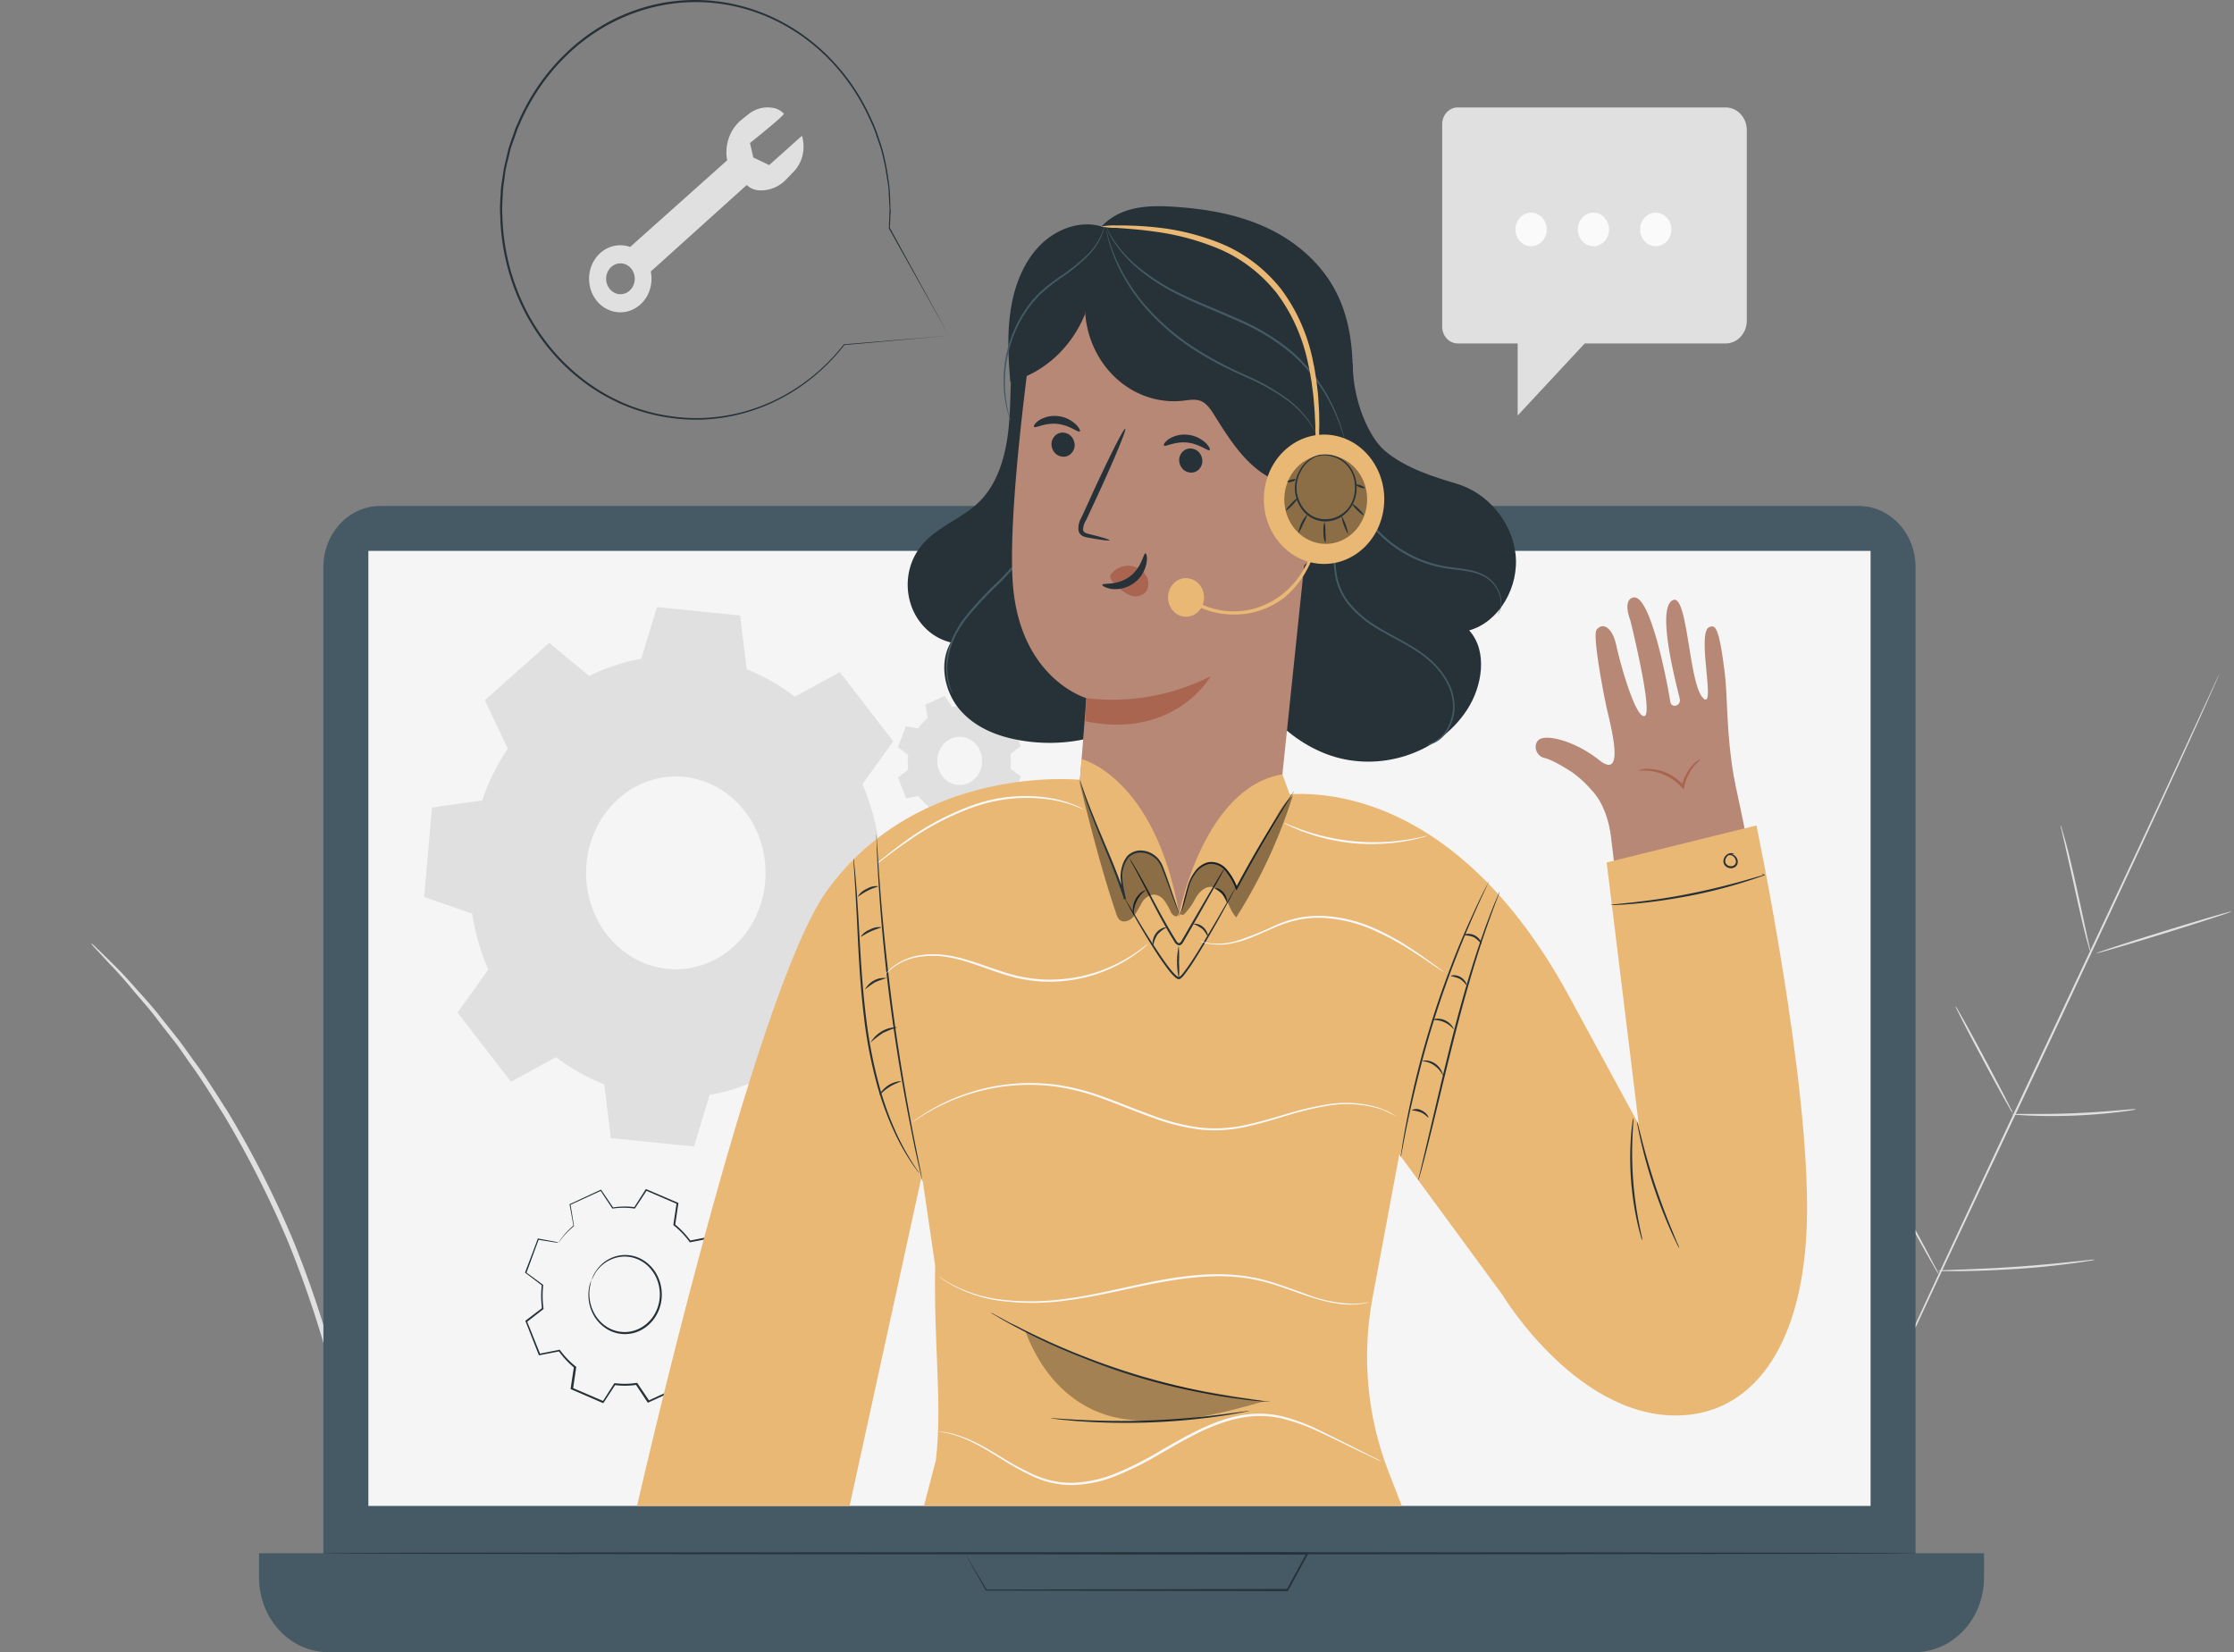 <svg xmlns="http://www.w3.org/2000/svg" width="388" height="287" fill="none"><rect width="100%" height="100%" fill="#808080" stroke="none"/><path fill="#E0E0E0" d="M15.762 163.796c.235.353.505.678.806.968l2.44 2.636a70.67 70.67 0 0 1 3.788 4.23c1.41 1.718 3.138 3.546 4.805 5.825a957.82 957.82 0 0 0 2.711 3.472c.949 1.209 1.81 2.549 2.765 3.888 1.952 2.658 3.788 5.694 5.781 8.839a179.516 179.516 0 0 1 11.026 21.697 183.845 183.845 0 0 1 7.78 23.298c.868 3.692 1.762 7.179 2.318 10.514.298 1.66.678 3.247.874 4.805.197 1.558.427 3.036.624 4.463.46 2.84.617 5.439.854 7.718.237 2.278.359 4.237.427 5.824.067 1.587.155 2.76.21 3.706.004.436.052.871.142 1.296.054-.429.07-.863.047-1.296 0-.954 0-2.184-.04-3.72-.04-1.537-.068-3.597-.271-5.883s-.298-4.9-.719-7.761a2414.49 2414.49 0 0 0-.576-4.5c-.203-1.558-.542-3.167-.827-4.834-.521-3.364-1.355-6.873-2.243-10.594a175.923 175.923 0 0 0-7.78-23.444 174.245 174.245 0 0 0-11.155-21.842c-2.033-3.145-3.89-6.181-5.882-8.832-.976-1.339-1.87-2.672-2.82-3.873l-2.751-3.451c-1.708-2.235-3.456-4.063-4.927-5.73a73.698 73.698 0 0 0-3.91-4.121l-2.562-2.505a6.873 6.873 0 0 0-.935-.793zm369.676-46.678s-.041.124-.142.357c-.102.233-.258.59-.448 1.041-.413.925-1.009 2.257-1.769 3.975a1583.134 1583.134 0 0 1-6.614 14.562c-5.632 12.29-13.554 29.196-22.317 47.834-8.763 18.639-16.732 35.53-22.412 47.791l-6.716 14.518c-.793 1.704-1.402 3.036-1.829 3.953-.21.437-.366.772-.482 1.02l-.176.342s.041-.124.143-.357l.447-1.041c.413-.925 1.01-2.264 1.769-3.983 1.538-3.451 3.802-8.431 6.614-14.561 5.632-12.29 13.554-29.196 22.324-47.842 8.769-18.646 16.719-35.523 22.405-47.776l6.716-14.525 1.83-3.946c.21-.437.365-.779.481-1.02.115-.24.176-.342.176-.342z"/><path fill="#E0E0E0" d="M357.869 143.314c.126.269.224.553.292.845.169.546.386 1.347.677 2.337.522 1.98 1.179 4.733 1.85 7.791.671 3.057 1.247 5.737 1.695 7.826l.528 2.367c.088.285.143.581.163.881a4.22 4.22 0 0 1-.291-.845 56.36 56.36 0 0 1-.644-2.337c-.502-1.988-1.125-4.754-1.796-7.805s-1.288-5.73-1.749-7.812c-.217-.94-.4-1.726-.542-2.367a4.094 4.094 0 0 1-.183-.881zm6.239 22.266c0-.102 5.198-1.805 11.677-3.808 6.479-2.002 11.745-3.538 11.772-3.436.027.102-5.198 1.805-11.677 3.808-6.479 2.002-11.744 3.538-11.772 3.436zm-14.699 27.971a4.44 4.44 0 0 1 .854-.044h2.311c1.959 0 4.656 0 7.631-.131 2.975-.131 5.666-.32 7.617-.488l2.305-.196c.284-.031.57-.031.854 0a3.8 3.8 0 0 1-.834.182c-.542.087-1.355.196-2.304.313-1.945.24-4.636.488-7.624.604a94.09 94.09 0 0 1-7.645 0 71.94 71.94 0 0 1-2.318-.131 3.47 3.47 0 0 1-.847-.109zm-9.792-18.798c.176.209.326.442.447.692l1.119 1.965c.928 1.66 2.189 3.976 3.564 6.553a536.874 536.874 0 0 1 3.477 6.604l1.017 2.024c.138.239.247.496.325.764a3.698 3.698 0 0 1-.447-.691L348 190.705a473.684 473.684 0 0 1-3.564-6.553c-1.376-2.57-2.603-4.9-3.47-6.603-.4-.794-.746-1.456-1.017-2.024a3.598 3.598 0 0 1-.332-.772zm-15.866 22.927c.215.278.406.578.569.895l1.437 2.505c1.2 2.126 2.84 5.096 4.629 8.351 1.789 3.254 3.388 6.247 4.54 8.402.543 1.041.99 1.907 1.356 2.57.179.308.329.635.447.976a6.403 6.403 0 0 1-.569-.896l-1.437-2.512c-1.199-2.126-2.84-5.096-4.629-8.344a661.985 661.985 0 0 1-4.54-8.409l-1.356-2.57a5.706 5.706 0 0 1-.447-.968zm12.803 23.038a5.125 5.125 0 0 1 1.077-.081l2.935-.109c2.48-.087 5.903-.225 9.671-.488 3.768-.262 7.183-.597 9.65-.859l2.928-.305a5.715 5.715 0 0 1 1.077-.066 5.791 5.791 0 0 1-1.064.218 90.97 90.97 0 0 1-2.907.43c-2.467.328-5.876.728-9.657.961-3.782.233-7.211.364-9.691.386h-2.942a5.406 5.406 0 0 1-1.077-.087zM253.19 18.661h46.524c.973 0 1.905.415 2.593 1.154a4.095 4.095 0 0 1 1.074 2.785v33.12a4.095 4.095 0 0 1-1.074 2.785c-.688.739-1.62 1.154-2.593 1.154h-24.478l-11.65 12.516V59.659H253.19a2.619 2.619 0 0 1-1.917-.853 3.027 3.027 0 0 1-.794-2.06V21.582a3.117 3.117 0 0 1 .204-1.117c.136-.354.336-.676.588-.947.251-.271.551-.487.88-.633a2.547 2.547 0 0 1 1.039-.223z"/><path fill="#FAFAFA" d="M268.627 39.857c0 .576-.159 1.139-.457 1.618a2.764 2.764 0 0 1-1.216 1.072 2.537 2.537 0 0 1-1.566.166 2.658 2.658 0 0 1-1.388-.797 2.973 2.973 0 0 1-.742-1.491 3.112 3.112 0 0 1 .154-1.683c.205-.532.553-.987.998-1.307.446-.32.97-.49 1.506-.49a2.62 2.62 0 0 1 1.917.852c.509.547.794 1.287.794 2.06zm10.83 0c0 .576-.159 1.139-.457 1.618a2.76 2.76 0 0 1-1.217 1.072c-.495.22-1.04.278-1.566.166a2.658 2.658 0 0 1-1.388-.797 2.99 2.99 0 0 1-.742-1.491 3.112 3.112 0 0 1 .155-1.683c.205-.532.552-.987.998-1.307.446-.32.97-.49 1.506-.49a2.62 2.62 0 0 1 1.917.852 3.03 3.03 0 0 1 .794 2.06zm10.823 0c0 .576-.159 1.139-.457 1.618a2.764 2.764 0 0 1-1.216 1.072 2.54 2.54 0 0 1-1.567.166 2.665 2.665 0 0 1-1.388-.797 2.99 2.99 0 0 1-.742-1.491 3.122 3.122 0 0 1 .155-1.683c.205-.532.552-.987.998-1.307.446-.32.97-.49 1.506-.49a2.62 2.62 0 0 1 1.917.852 3.03 3.03 0 0 1 .794 2.06z"/><path fill="#E0E0E0" d="m139.28 23.582-5.686 5.097-2.765-1.325-.569-2.52s6.099-4.841 5.875-5.096a3.405 3.405 0 0 0-2.094-1.034c-1.465-.203-2.946.223-4.12 1.187l-1.071.866a7.016 7.016 0 0 0-2.202 3.038 7.562 7.562 0 0 0-.353 4.054l-16.854 15.049a5.07 5.07 0 0 0-3.496.029c-1.13.424-2.097 1.238-2.752 2.314a6.166 6.166 0 0 0-.866 3.638 6.054 6.054 0 0 0 1.381 3.45 5.335 5.335 0 0 0 3.054 1.827 5.093 5.093 0 0 0 3.457-.554 5.659 5.659 0 0 0 2.423-2.705 6.221 6.221 0 0 0 .384-3.733l16.664-15.027c.662.62 1.515.952 2.393.932a5.83 5.83 0 0 0 2.447-.486 6.196 6.196 0 0 0 2.073-1.48l1.41-1.456a6.24 6.24 0 0 0 1.409-2.845 6.516 6.516 0 0 0-.142-3.22zm-32.53 27.281a2.55 2.55 0 0 1-1.093-1.016 2.83 2.83 0 0 1-.382-1.497 2.809 2.809 0 0 1 .456-1.473 2.523 2.523 0 0 1 1.142-.951c.46-.189.962-.227 1.442-.11.479.118.916.386 1.254.77.338.385.562.869.645 1.39a2.85 2.85 0 0 1-.184 1.54 2.672 2.672 0 0 1-.564.857c-.239.243-.52.433-.828.558a2.331 2.331 0 0 1-1.915-.068h.027z"/><path fill="#263238" d="m164.77 58.312-18.149 1.631.061-.036c-3.096 3.98-6.951 7.2-11.305 9.443a31.835 31.835 0 0 1-13.933 3.553c-4 .06-7.979-.618-11.765-2.002-4.095-1.507-7.879-3.854-11.142-6.91-3.57-3.33-6.452-7.425-8.46-12.023a38.65 38.65 0 0 1-3.203-14.675 14.01 14.01 0 0 1 0-1.995c0-.663.068-1.333.095-2.002.038-.67.118-1.337.237-1.995l.305-2.017c.129-.663.305-1.318.454-1.973.15-.655.291-1.332.502-1.973.21-.64.433-1.282.677-1.922l.326-.969c.108-.32.27-.626.4-.939 2.023-4.773 4.968-9.03 8.64-12.486 3.438-3.262 7.463-5.732 11.825-7.256A31.34 31.34 0 0 1 123.87.16c5.853.584 11.465 2.792 16.286 6.406 4.821 3.615 8.685 8.512 11.215 14.213.39.798.726 1.625 1.003 2.476.278.837.57 1.652.827 2.475.438 1.606.78 3.24 1.023 4.893.102.8.244 1.58.305 2.359.061.779.068 1.55.102 2.3 0 .379 0 .728.054 1.121.054.394-.034.729-.047 1.1 0 .728-.061 1.456-.095 2.126v-.066c6.431 11.737 9.894 18.05 10.267 18.741L154.373 39.68c.028-.69.055-1.396.082-2.119 0-.364.034-.728.04-1.092.007-.364-.033-.728-.054-1.114-.034-.728-.074-1.507-.108-2.286-.034-.78-.217-1.544-.319-2.345a40.849 40.849 0 0 0-1.023-4.848c-.258-.816-.549-1.624-.834-2.454a19.84 19.84 0 0 0-.996-2.454c-2.221-5.038-5.5-9.454-9.58-12.9-4.079-3.444-8.847-5.825-13.929-6.955a31.274 31.274 0 0 0-15.354.448c-5.017 1.424-9.658 4.08-13.557 7.758-3.63 3.43-6.54 7.65-8.54 12.377-.135.314-.29.605-.4.925l-.325.961-.677 1.9c-.21.641-.326 1.304-.495 1.952-.17.648-.325 1.296-.454 1.95-.129.656-.183 1.326-.278 1.981a17.69 17.69 0 0 0-.23 1.98c-.034.663-.068 1.318-.095 1.981a14.763 14.763 0 0 0 0 1.973c.154 7.365 2.399 14.504 6.435 20.46 4.036 5.955 9.669 10.444 16.146 12.864a32.695 32.695 0 0 0 11.656 2.002 31.663 31.663 0 0 0 13.829-3.49c4.325-2.21 8.16-5.39 11.247-9.324h.04l18.17-1.5z"/><path fill="#455A64" d="M322.817 87.887H66.041c-5.453 0-9.874 4.75-9.874 10.608v175.24c0 5.859 4.42 10.608 9.874 10.608h256.776c5.454 0 9.875-4.749 9.875-10.608V98.495c0-5.859-4.421-10.608-9.875-10.608z"/><path fill="#455A64" d="M44.991 269.811h299.594v4.23c0 3.437-1.271 6.733-3.533 9.164-2.263 2.43-5.331 3.795-8.53 3.795H57.054c-1.584 0-3.152-.335-4.616-.986a12.046 12.046 0 0 1-3.914-2.809A13.076 13.076 0 0 1 45.91 279a13.794 13.794 0 0 1-.919-4.959v-4.23z"/><path fill="#F5F5F5" d="M324.883 95.692H63.979v165.899h260.904V95.692z"/><path fill="#263238" d="M167.556 269.811h4.554l12.639-.058 42.269-.095h.311l-.156.291c-.528.976-1.104 2.024-1.673 3.087-.57 1.063-1.207 2.185-1.776 3.262l-.054.095h-.102l-52.312-.102h-.047v-.044l-2.711-4.783-.678-1.216-.224-.4.265.422c.169.291.413.691.732 1.216.637 1.07 1.579 2.635 2.792 4.674l-.068-.044 52.312-.102-.156.095 1.776-3.269c.576-1.056 1.145-2.112 1.681-3.087l.149.291-42.093-.102-12.761-.087h-4.364l-.305-.044z"/><path fill="#E0E0E0" fill-rule="evenodd" d="M159.451 126.556a9.28 9.28 0 0 1 1.66-1.813l-.393-2.323 3.341-1.536 1.288 1.915a8.292 8.292 0 0 1 2.365 0l1.247-1.937 3.388 1.456-.345 2.33a9.466 9.466 0 0 1 1.687 1.784l2.162-.422 1.43 3.589-1.782 1.384c.105.843.105 1.697 0 2.541l1.802 1.346-1.355 3.641-2.162-.371a9.563 9.563 0 0 1-1.66 1.82l.393 2.315-3.341 1.536-1.288-1.915a8.34 8.34 0 0 1-2.372 0l-1.247 1.944-3.388-1.456.345-2.33a9.282 9.282 0 0 1-1.694-1.783l-2.155.422-1.417-3.619 1.783-1.383a9.913 9.913 0 0 1 0-2.541l-1.783-1.347 1.356-3.64 2.169.371-.034.022zm3.619 4.033a4.479 4.479 0 0 0-.213 2.419 4.292 4.292 0 0 0 1.074 2.138 3.826 3.826 0 0 0 1.999 1.138 3.65 3.65 0 0 0 2.249-.247 3.975 3.975 0 0 0 1.744-1.547c.426-.69.652-1.499.65-2.327a4.413 4.413 0 0 0-.662-2.323 3.97 3.97 0 0 0-1.752-1.537 3.68 3.68 0 0 0-1.494-.315 3.68 3.68 0 0 0-1.492.324 3.9 3.9 0 0 0-1.263.914 4.225 4.225 0 0 0-.84 1.363z" clip-rule="evenodd"/><path fill="#F5F5F5" fill-rule="evenodd" d="M145.903 201.837a27.305 27.305 0 0 1 4.805-5.271l-1.145-6.727 9.684-4.434 3.734 5.54a24.073 24.073 0 0 1 6.865-.087l3.613-5.621 9.772 4.223-1.01 6.742a26.994 26.994 0 0 1 4.907 5.162l6.262-1.223 4.127 10.433-5.157 4.005a29.5 29.5 0 0 1 .074 7.375l5.239 3.888-3.931 10.492-6.275-1.085a27.093 27.093 0 0 1-4.805 5.271l1.138 6.727-9.684 4.442-3.727-5.541a24.08 24.08 0 0 1-6.866.08l-3.612 5.621-9.772-4.216 1.009-6.749a26.781 26.781 0 0 1-4.906-5.162l-6.262 1.23-4.134-10.404 5.157-4.011a29.74 29.74 0 0 1-.074-7.369l-5.232-3.866 3.924-10.498 6.282 1.084v-.051zm10.477 11.693a12.988 12.988 0 0 0-.574 7.02c.458 2.35 1.555 4.5 3.152 6.18 1.597 1.679 3.621 2.813 5.817 3.256 2.196.444 4.465.177 6.521-.765 2.055-.942 3.804-2.517 5.026-4.528a12.805 12.805 0 0 0 1.837-6.764 12.779 12.779 0 0 0-1.971-6.722c-1.261-1.981-3.041-3.517-5.115-4.411a10.606 10.606 0 0 0-4.334-.872 10.65 10.65 0 0 0-4.314.976 11.298 11.298 0 0 0-3.637 2.677 12.243 12.243 0 0 0-2.408 3.968v-.015z" clip-rule="evenodd"/><path fill="#263238" d="M102.76 222.333c.15-.522.379-1.013.678-1.456.814-1.264 2.012-2.185 3.388-2.606a5.88 5.88 0 0 1 3.157-.1 6.166 6.166 0 0 1 2.807 1.556c.468.436.87.946 1.193 1.514.342.587.596 1.229.752 1.9a7.328 7.328 0 0 1-.251 4.29c-.51 1.363-1.416 2.514-2.582 3.282a6.001 6.001 0 0 1-6.824-.065 6.671 6.671 0 0 1-2.324-2.909 7.247 7.247 0 0 1-.489-3.797c.07-.552.224-1.088.454-1.587a16.82 16.82 0 0 0-.318 1.609 7.138 7.138 0 0 0 .867 4.259 6.34 6.34 0 0 0 2.146 2.27 5.792 5.792 0 0 0 2.896.89 5.738 5.738 0 0 0 3.389-.99c1.105-.724 1.966-1.81 2.454-3.098a6.95 6.95 0 0 0 .257-4.059 6.667 6.667 0 0 0-1.823-3.269 6.06 6.06 0 0 0-2.867-1.558 5.692 5.692 0 0 0-2.813.095c-1.351.38-2.544 1.236-3.388 2.431-.536.852-.719 1.42-.759 1.398z"/><path fill="#263238" d="M96.999 215.868h-.217l-.678-.095-2.602-.415.06-.044-2.14 5.825-.034-.117 2.907 2.134.047.043v.066a16.605 16.605 0 0 0 .055 4.048v.073l-.062.051-2.846 2.22.04-.16 2.305 5.745-.156-.088 3.463-.684h.088l.055.08a14.649 14.649 0 0 0 2.71 2.818l.082.058v.102c-.17 1.158-.36 2.432-.55 3.735l-.1-.189 5.421 2.329-.197.066 1.999-3.116.055-.088h.101a13.27 13.27 0 0 0 3.755-.051h.101l.061.088 2.067 3.065-.21-.058 5.361-2.461-.108.211c-.204-1.179-.414-2.446-.631-3.72v-.117l.082-.073a14.58 14.58 0 0 0 2.622-2.876l.068-.094h.109l3.476.604-.196.117c.732-1.942 1.457-3.884 2.175-5.825l.061.226-2.894-2.185-.088-.065v-.109a16.401 16.401 0 0 0-.04-4.034v-.109l.088-.066 2.853-2.184-.061.219-2.277-5.759.183.109-3.47.67h-.095l-.061-.088a14.742 14.742 0 0 0-2.711-2.825l-.074-.058v-.102c.196-1.281.379-2.519.562-3.735l.095.175-5.422-2.345.163-.051-2.033 3.102-.048.073h-.074a13.214 13.214 0 0 0-3.768 0h-.068l-.041-.058c-.745-1.114-1.423-2.119-2.033-3.073l.122.037-5.374 2.468.047-.095c.245 1.456.448 2.708.61 3.728v.036a16.013 16.013 0 0 0-2.08 2.097l-.454.583-.156.189c.037-.074.08-.145.129-.211.095-.139.237-.343.433-.605a14.502 14.502 0 0 1 2.033-2.147v.058c-.182-1.012-.392-2.235-.677-3.721v-.065h.06l5.348-2.483h.081l.048.073 2.073 3.058-.115-.051a13.387 13.387 0 0 1 3.829-.058l-.115.058c.63-.99 1.288-2.024 1.993-3.116l.061-.095.101.044 5.422 2.322.115.044v.124c-.183 1.216-.366 2.453-.556 3.735l-.061-.16a15.226 15.226 0 0 1 2.752 2.912l-.156-.058 3.463-.685h.129l.054.131c.736 1.874 1.5 3.791 2.291 5.752l.054.138-.115.088-2.847 2.184.068-.175c.187 1.368.2 2.757.041 4.128l-.075-.174 2.901 2.148.115.087-.054.138-2.169 5.825-.054.138h-.142l-3.477-.597.176-.08a15.409 15.409 0 0 1-2.711 2.949l.061-.19c.217 1.282.434 2.549.637 3.721v.153l-.135-.029-5.361 2.453-.129.059-.081-.117-2.033-3.072.163.08a13.63 13.63 0 0 1-3.843.036l.163-.073-2.033 3.109-.075.117-.122-.051-5.422-2.345-.122-.051v-.138c.197-1.296.393-2.57.563-3.728l.06.16a15.135 15.135 0 0 1-2.71-2.912l.142.058-3.463.67h-.108l-.048-.109c-.8-2.024-1.556-3.946-2.27-5.766l-.04-.095.08-.066 2.86-2.184-.047.124a16.77 16.77 0 0 1-.034-4.114l.048.11-2.887-2.185-.061-.043v-.073c.901-2.359 1.64-4.31 2.202-5.825v-.043h.041l2.575.473.678.131.305.124z"/><path fill="#E0E0E0" fill-rule="evenodd" d="M83.73 139.035a38.922 38.922 0 0 1 4.459-8.992l-3.978-8.409 11.175-9.96 6.96 5.752a33.616 33.616 0 0 1 9.041-3.007l2.71-8.963 14.456 1.456 1.138 9.349a34.9 34.9 0 0 1 8.35 4.761l7.827-4.266 9.265 12.006-5.347 7.47a40.596 40.596 0 0 1 2.785 9.698l8.336 2.912-1.356 15.53-8.702 1.216a39.088 39.088 0 0 1-4.377 9.006l3.971 8.409-11.176 9.96-6.96-5.744a33.604 33.604 0 0 1-9.054 2.97l-2.711 8.963-14.455-1.456-1.139-9.341a34.916 34.916 0 0 1-8.383-4.718l-7.82 4.266-9.272-12.006 5.327-7.47a40.614 40.614 0 0 1-2.799-9.712l-8.336-2.913 1.356-15.529 8.695-1.224.014-.014zm18.128 11.023a17.795 17.795 0 0 0 1.807 9.531c1.466 2.915 3.705 5.297 6.432 6.844 2.728 1.548 5.821 2.191 8.889 1.849 3.068-.342 5.973-1.654 8.346-3.77 2.373-2.117 4.109-4.942 4.987-8.118a17.945 17.945 0 0 0-.054-9.727c-.913-3.165-2.68-5.968-5.077-8.053-2.397-2.086-5.316-3.361-8.387-3.664-4.111-.405-8.203.958-11.379 3.791-3.176 2.832-5.177 6.902-5.564 11.317z" clip-rule="evenodd"/><path fill="#263238" d="M332.692 269.81c0 .102-61.909.182-138.252.182-76.344 0-138.252-.08-138.252-.182 0-.101 61.894-.174 138.252-.174 76.357 0 138.252.08 138.252.174zM183.963 46.603c-4.263 2.01-6.743 6.954-7.672 11.854-.928 4.9-.63 9.967-1.03 14.954s-1.674 10.193-5.062 13.623c-3.158 3.203-7.801 4.506-10.491 8.168a10.651 10.651 0 0 0-1.933 4.694 10.998 10.998 0 0 0 .424 5.112 10.34 10.34 0 0 0 2.674 4.253 9.34 9.34 0 0 0 4.257 2.33c-2.128 3.641-1.064 8.672 1.66 11.795 2.724 3.124 6.716 4.616 10.653 5.257 6.927 1.136 14.314-.117 20.162-4.259 5.849-4.143 9.942-11.336 9.929-18.857"/><path fill="#455A64" d="M165.495 120.561a5.989 5.989 0 0 1-.752-1.623 10.464 10.464 0 0 1-.271-4.908c.197-1.129.525-2.227.976-3.269a18.98 18.98 0 0 1 1.958-3.32 59.782 59.782 0 0 1 5.862-6.37 63.894 63.894 0 0 0 5.7-6.48 30.7 30.7 0 0 0 3.653-6.109 22.474 22.474 0 0 0 1.477-4.623c.129-.56.163-1.012.224-1.31.014-.157.046-.31.095-.46.015.156.015.312 0 .467-.041.306-.055.764-.163 1.332a20.661 20.661 0 0 1-1.396 4.704 29.703 29.703 0 0 1-3.619 6.203 61.466 61.466 0 0 1-5.706 6.552 60.846 60.846 0 0 0-5.856 6.32 17.945 17.945 0 0 0-1.945 3.24 13.943 13.943 0 0 0-.996 3.182 10.597 10.597 0 0 0 .163 4.827c.168.56.367 1.11.596 1.645z"/><path fill="#263238" d="M234.939 63.05c0 6.728 2.887 12.895 5.483 15.167 3.68 3.203 9.074 4.754 12.625 5.824 5.178 1.551 9.488 6.422 10.166 12.159.678 5.737-2.846 11.86-8.051 13.302 3.273 3.589 2.297 9.763-.393 13.833-5.103 7.783-15.289 10.776-23.72 7.893-8.431-2.884-14.909-10.921-17.444-20.044"/><path fill="#455A64" d="M247.816 129.32a5.274 5.274 0 0 0 1.992-.939 6.081 6.081 0 0 0 1.668-2.053 8.01 8.01 0 0 0 .894-3.466 9.02 9.02 0 0 0-1.05-4.194 13.45 13.45 0 0 0-3.043-3.837c-2.569-2.322-6.059-3.771-9.434-5.824a18.821 18.821 0 0 1-4.473-3.779 11.21 11.21 0 0 1-1.565-2.403c-.4-.835-.696-1.724-.881-2.642a19.357 19.357 0 0 1-.217-5.155c.115-1.61.305-3.087.434-4.449.292-2.127.26-4.29-.095-6.407-.088-.364-.17-.684-.244-.975-.075-.292-.183-.503-.244-.692a5.483 5.483 0 0 1-.197-.575c.103.172.189.355.258.546.074.189.19.407.278.684l.278.983c.411 2.127.48 4.314.203 6.465-.115 1.362-.292 2.847-.393 4.442a19.212 19.212 0 0 0 .244 5.096 10.67 10.67 0 0 0 2.385 4.878 18.567 18.567 0 0 0 4.399 3.706c3.341 2.061 6.851 3.531 9.488 5.912a13.62 13.62 0 0 1 3.09 3.946 9.199 9.199 0 0 1 1.044 4.369 8.058 8.058 0 0 1-.97 3.56 6.205 6.205 0 0 1-1.755 2.068 4.82 4.82 0 0 1-1.498.728 2.761 2.761 0 0 1-.596.007zm12.2-22.447a3.72 3.72 0 0 0 .637-1.871 4.873 4.873 0 0 0-.488-2.272 5.6 5.6 0 0 0-1.918-2.278 8.95 8.95 0 0 0-3.341-1.202c-1.261-.24-2.637-.327-4.067-.568a20.946 20.946 0 0 1-8.762-3.72c-2.64-1.909-4.853-4.423-6.479-7.361a24.516 24.516 0 0 1-2.657-7.776 23.516 23.516 0 0 1-.278-5.584c.031-.505.085-1.008.163-1.507.012-.176.044-.35.095-.517.034 0-.081.728-.129 2.038-.182 4.62.884 9.196 3.07 13.178 1.618 2.881 3.801 5.349 6.398 7.23a21.08 21.08 0 0 0 8.627 3.692c1.423.247 2.806.35 4.066.597a8.973 8.973 0 0 1 3.389 1.288 5.685 5.685 0 0 1 1.965 2.403c.342.732.496 1.549.447 2.366a3.446 3.446 0 0 1-.447 1.456c-.088.139-.176.241-.23.313l-.061.095z"/><path fill="#B78876" d="M187.004 141.923a1438.595 1438.595 0 0 0 1.661-20.655s-11.853-3.422-12.802-20.583c-.908-16.36 4.968-53.302 4.968-53.302 18.047-5.767 38.134 1.456 49.133 17.685l-8.498 81.544c-.983 9.465-9.346 16.091-18.773 14.875-9.515-1.231-16.536-9.982-15.689-19.564z"/><path fill="#263238" d="M182.635 76.912a2.302 2.302 0 0 0 .422 1.573c.325.445.798.738 1.32.816a1.8 1.8 0 0 0 .768-.016c.253-.061.491-.176.702-.337.211-.162.389-.367.524-.604s.225-.501.263-.776a2.302 2.302 0 0 0-.422-1.572 2.008 2.008 0 0 0-1.32-.817 1.8 1.8 0 0 0-.768.016 1.879 1.879 0 0 0-.702.337 2.016 2.016 0 0 0-.524.605 2.17 2.17 0 0 0-.263.775zm-3.05-2.772c.224.313 1.864-.729 4.032-.51 2.169.218 3.653 1.572 3.918 1.31.128-.116-.082-.648-.726-1.266a5.367 5.367 0 0 0-3.103-1.398 5.113 5.113 0 0 0-3.24.728c-.718.51-.989.997-.881 1.135zm25.223 5.533a2.298 2.298 0 0 0 .425 1.575 2.01 2.01 0 0 0 1.324.814 1.8 1.8 0 0 0 .768-.016c.253-.061.492-.176.702-.337.211-.162.389-.368.524-.605s.225-.5.263-.775a2.302 2.302 0 0 0-.422-1.573 2.008 2.008 0 0 0-1.32-.816 1.81 1.81 0 0 0-.77.016 1.86 1.86 0 0 0-.703.337c-.211.161-.39.367-.525.604a2.175 2.175 0 0 0-.266.776z"/><path fill="#263238" d="M202.151 77.38c.224.313 1.864-.728 4.032-.503 2.169.226 3.653 1.566 3.917 1.304.122-.11-.081-.648-.725-1.267a5.39 5.39 0 0 0-3.104-1.398 5.111 5.111 0 0 0-3.239.728c-.718.51-.989.997-.881 1.136zm-9.46 16.461c0-.13-1.301-.524-3.463-1.055-.549-.124-1.057-.299-1.118-.728.013-.62.199-1.222.535-1.726l2.034-4.368c2.866-6.21 5.001-11.344 4.743-11.468-.257-.123-2.744 4.82-5.611 11.03-.678 1.537-1.355 2.993-1.992 4.37a3.69 3.69 0 0 0-.502 2.3c.058.22.164.423.309.591.145.168.325.298.525.377.298.123.61.204.928.24 2.23.416 3.592.568 3.612.437z"/><path fill="#AA6550" d="M188.665 121.268c7.394.907 14.876-.411 21.613-3.808 0 0-6.201 11.067-21.789 7.819l.176-4.011zm4.433-21.711a3.9 3.9 0 0 1 1.68-1.104 3.666 3.666 0 0 1 1.966-.09c.475.099.926.299 1.327.587.402.29.745.661 1.011 1.094.255.421.383.915.367 1.417a2.558 2.558 0 0 1-.455 1.387c-.386.382-.87.631-1.39.714a2.463 2.463 0 0 1-1.524-.249 8.253 8.253 0 0 1-2.609-2.067 2.575 2.575 0 0 1-.556-.728.829.829 0 0 1 .082-.867"/><path fill="#263238" d="M198.934 96.127c-.353-.058-.59 2.468-2.772 4.055-2.182 1.588-4.663 1.041-4.71 1.391-.047.153.515.553 1.572.728a5.551 5.551 0 0 0 3.917-1.019c1.111-.79 1.889-2.016 2.169-3.415.224-1.085-.013-1.74-.176-1.74z"/><path fill="#B78876" d="M222.484 83.094a8.833 8.833 0 0 1 5.029.881 6.624 6.624 0 0 1 2.066 1.64 7.17 7.17 0 0 1 1.322 2.365 7.865 7.865 0 0 1-.447 5.402 12.389 12.389 0 0 1-3.28 4.245 7.711 7.711 0 0 1-3.253 1.85 3.49 3.49 0 0 1-1.837-.008 3.672 3.672 0 0 1-1.613-.947"/><path fill="#AA6550" d="M222.408 94.147c-.196.044.434 1.216 2.033.932.844-.221 1.574-.788 2.034-1.58a8.46 8.46 0 0 0 1.118-2.912 5.143 5.143 0 0 0-.42-3.254 3.155 3.155 0 0 0-.867-1.074 2.873 2.873 0 0 0-1.214-.564c-1.579-.204-2.182.924-2.033.975.149.051.786-.393 1.796 0s1.816 1.871 1.437 3.64c-.38 1.77-1.18 3.466-2.142 3.794-.962.327-1.62-.095-1.742.043z"/><path fill="#263238" d="M188.435 54.605c-1.184 2.892-2.97 5.454-5.22 7.49-2.25 2.035-4.903 3.49-7.758 4.254-.332-4.172-.562-8.395.075-12.53.637-4.136 2.196-8.206 5.001-11.111 2.806-2.905 6.96-4.47 10.728-3.393"/><path fill="#263238" d="M189.52 46.946a17.762 17.762 0 0 0-.951 8.374c.359 2.833 1.392 5.518 2.999 7.796 1.608 2.279 3.736 4.073 6.177 5.21a14.508 14.508 0 0 0 7.762 1.278c1.03-.117 2.115-.335 3.077.065.962.4 1.715 1.456 2.331 2.461 2.508 4.026 5.158 8.213 9.109 10.543 3.951 2.33 9.603 2.096 12.246-1.828 1.281-1.907 1.66-4.332 1.958-6.662 1.003-7.841 1.417-16.265-2.067-23.24-2.582-5.191-7.122-9.043-12.144-11.38-5.022-2.337-10.525-3.269-15.994-3.64-3.172-.211-6.458-.219-9.406 1.077-2.948 1.296-5.49 4.165-5.659 7.58"/><path fill="#455A64" d="M233.53 76.395a4.578 4.578 0 0 1-.19-.575 41.644 41.644 0 0 0-.529-1.645 31.75 31.75 0 0 0-2.676-5.73 29.379 29.379 0 0 0-5.876-7.04 37.464 37.464 0 0 0-9.414-5.694c-3.551-1.602-7.027-2.912-10.07-4.449a34.818 34.818 0 0 1-7.597-4.987 20.794 20.794 0 0 1-4.026-4.769 14.023 14.023 0 0 1-.806-1.529 3.024 3.024 0 0 1-.238-.553c.109.168.209.343.299.524.261.5.546.987.854 1.456a21.465 21.465 0 0 0 4.066 4.653 34.922 34.922 0 0 0 7.57 4.878c3.029 1.507 6.506 2.817 10.07 4.42a37.538 37.538 0 0 1 9.488 5.765 29.065 29.065 0 0 1 5.883 7.172 30.258 30.258 0 0 1 2.595 5.825c.224.728.387 1.288.468 1.681.059.195.102.395.129.597z"/><path fill="#455A64" d="M228.644 75.471a2.831 2.831 0 0 1-.265-.48c-.176-.313-.433-.78-.813-1.34a17.204 17.204 0 0 0-3.897-4.04 37.487 37.487 0 0 0-7.156-4.041c-1.403-.648-2.887-1.318-4.392-2.09a54.13 54.13 0 0 1-4.561-2.606 40.124 40.124 0 0 1-7.888-6.553 32.592 32.592 0 0 1-4.934-6.953 28.57 28.57 0 0 1-2.169-5.417c-.176-.67-.305-1.194-.366-1.551a3.13 3.13 0 0 1-.095-.553c.069.17.121.349.156.531.088.357.237.867.434 1.53a30.133 30.133 0 0 0 2.25 5.329 33.024 33.024 0 0 0 4.94 6.85 40.993 40.993 0 0 0 7.848 6.502 56.815 56.815 0 0 0 4.527 2.607c1.498.78 2.969 1.456 4.372 2.097a36.157 36.157 0 0 1 7.17 4.135 16.609 16.609 0 0 1 3.869 4.172c.282.442.536.904.759 1.384.082.156.152.32.211.487zm-53.132-2.416a2.708 2.708 0 0 1-.15-.393c-.088-.255-.223-.64-.372-1.143a21.02 21.02 0 0 1-.678-4.369c-.206-4.968 1.234-9.855 4.066-13.79a18.486 18.486 0 0 1 2.711-3.028c.983-.86 1.992-1.587 2.955-2.272a31.382 31.382 0 0 0 4.893-3.91 11.637 11.637 0 0 0 2.399-3.538c.393-.954.481-1.536.515-1.529a1.626 1.626 0 0 1-.061.422 8.67 8.67 0 0 1-.332 1.158 11.408 11.408 0 0 1-2.352 3.64 30.283 30.283 0 0 1-4.886 4.005 36.265 36.265 0 0 0-2.921 2.271 18.64 18.64 0 0 0-2.67 2.97 21.37 21.37 0 0 0-3.334 7.1 22.481 22.481 0 0 0-.753 6.465c.053 1.473.244 2.936.57 4.368.122.486.223.872.305 1.158.047.134.079.273.095.415z"/><path fill="#EAB875" d="M214.351 106.743c-3.695.043-7.277-1.369-10.071-3.968l.434-.517c2.39 2.314 5.438 3.692 8.649 3.912 3.211.219 6.396-.734 9.04-2.704 2.644-1.97 4.59-4.842 5.524-8.15a16.411 16.411 0 0 0-.381-10.073l.603-.255a17.766 17.766 0 0 1 .261 10.483c-.97 3.432-2.95 6.434-5.642 8.556-2.485 1.8-5.42 2.747-8.417 2.716z"/><path fill="#EAB875" d="M205.988 107.136c1.726 0 3.125-1.503 3.125-3.357 0-1.853-1.399-3.356-3.125-3.356-1.725 0-3.124 1.503-3.124 3.356 0 1.854 1.399 3.357 3.124 3.357zm34.296-18.62c.921-6.125-2.955-11.892-8.656-12.88-5.702-.99-11.07 3.175-11.99 9.3-.921 6.125 2.955 11.892 8.657 12.88 5.701.99 11.069-3.174 11.989-9.3z"/><path fill="#EAB875" d="M228.277 85.162a14.798 14.798 0 0 1 .055-2.847l.122-3.327c0-1.296.054-2.774 0-4.405 0-.815-.055-1.667-.095-2.548-.041-.88-.129-1.805-.21-2.76-.082-.953-.237-1.921-.353-2.912-.088-.495-.176-1.004-.264-1.514a21.54 21.54 0 0 0-.312-1.55c-.902-4.529-2.777-8.767-5.476-12.378-2.8-3.521-6.386-6.222-10.423-7.849a43.357 43.357 0 0 0-10.26-2.766c-3.009-.452-5.469-.59-7.164-.728-.886.019-1.771-.06-2.643-.233a12.424 12.424 0 0 1 2.65-.182 59.91 59.91 0 0 1 7.245.37 40.949 40.949 0 0 1 10.511 2.607c4.206 1.639 7.943 4.423 10.843 8.082 2.798 3.743 4.72 8.152 5.605 12.858.122.531.217 1.063.298 1.594.082.532.163 1.041.244 1.551.109 1.034.258 2.024.312 2.993.054.968.142 1.907.149 2.803.007.895.054 1.761 0 2.584 0 1.653-.088 3.138-.156 4.441a55.828 55.828 0 0 1-.291 3.335 15.57 15.57 0 0 1-.387 2.781z"/><path fill="#000" d="M233.024 93.882c3.668-1.646 5.4-6.174 3.869-10.115-1.531-3.94-5.746-5.801-9.414-4.156-3.669 1.645-5.401 6.173-3.869 10.114 1.531 3.94 5.746 5.802 9.414 4.157z" opacity=".4"/><path fill="#263238" d="M227.885 79.52a1.55 1.55 0 0 1 .325-.174c.321-.145.655-.253.996-.32a5.37 5.37 0 0 1 3.735.684 5.253 5.253 0 0 1 1.918 1.98c.523.96.788 2.056.765 3.167a6.15 6.15 0 0 1-.702 2.76 5.678 5.678 0 0 1-1.842 2.069 5.095 5.095 0 0 1-5.154.348 5.502 5.502 0 0 1-2.399-2.541 6.268 6.268 0 0 1-.617-3.211c.093-.96.397-1.884.888-2.694.668-1.202 1.732-2.09 2.982-2.49.337-.1.687-.145 1.036-.131.122.004.242.024.36.058a4.7 4.7 0 0 0-1.356.204c-1.187.441-2.186 1.328-2.812 2.497a5.75 5.75 0 0 0-.824 2.777 5.797 5.797 0 0 0 .62 2.837 5.229 5.229 0 0 0 2.264 2.373 4.941 4.941 0 0 0 3.378.322 5.251 5.251 0 0 0 2.864-1.953 5.869 5.869 0 0 0 1.016-3.232 6.032 6.032 0 0 0-.678-3.007 4.98 4.98 0 0 0-1.795-1.908 5.335 5.335 0 0 0-3.592-.771 10.55 10.55 0 0 0-1.376.356z"/><path fill="#263238" d="M230.189 94.345a4.102 4.102 0 0 1-.325-1.828 4.195 4.195 0 0 1 .183-1.842c.13.598.18 1.214.149 1.828a6.807 6.807 0 0 1-.007 1.842zm3.971-1.501a8.993 8.993 0 0 1-1.179-3.262c.597.99.999 2.1 1.179 3.263zm2.678-3.364c-.061.073-.556-.299-1.105-.83-.549-.532-.935-1.027-.874-1.1.061-.073.556.299 1.105.83.549.532.935 1.027.874 1.1zm.19-4.697c-.034.095-.387.044-.8-.117-.414-.16-.719-.364-.678-.458.041-.095.386-.044.8.116.413.16.712.364.678.459zm-11.535 7.842a6.151 6.151 0 0 1 1.566-3.284 7.504 7.504 0 0 1-.725 1.675 7.626 7.626 0 0 1-.841 1.61zm-2.148-3.952c-.068-.073.346-.62.915-1.216.57-.598 1.085-1.035 1.153-.962.067.073-.346.62-.915 1.216-.57.597-1.085 1.034-1.153.962zm1.681-5.36c0 .095-.271.262-.678.371-.406.11-.718.124-.739 0-.02-.123.265-.27.678-.378.414-.11.712-.088.739.007z"/><path fill="#B78876" d="M279.724 144.776c-.678-4.113-2.176-6.348-3.294-7.521a19.4 19.4 0 0 0-3.314-3.058c-1.518-.997-3.585-2.227-4.906-2.54-1.634-.379-2.034-2.658-.678-3.313 1.355-.655 5.896.284 10.254 3.72 4.357 3.437 2.148-5.271 1.402-8.46-.745-3.189-2.595-13.164-1.918-14.168 1.078-1.456 2.779-.466 3.464 2.737.684 3.204 3.347 12.669 4.899 12.203 1.552-.466-2.487-16.644-2.487-16.644s-1.355-3.32.4-3.917c3.212-1.085 6.303 16.433 6.56 18.107.176 1.158 1.884.728 1.633-.517-.25-1.245-4.364-16.054-1.104-17.19 2.501-.866 2.67 14.387 5.11 16.994 2.439 2.606-1.234-11.584 1.193-12.312.901-.269 1.612-.335 2.622 8.111.549 4.536.197 10.79 1.844 19.447"/><path fill="#B78876" d="m271.596 177.337 14.814 22.839-7.109-58.901 21.178-8.977s26.729 110.085-9.115 111.628c0 0-24.81-.728-43.325-46.859l23.557-19.73z"/><path fill="#AA6550" d="M295.357 131.868c.041.058-.461.415-1.118 1.201a8.318 8.318 0 0 0-1.735 3.641l-.082.429-.291-.32a9.028 9.028 0 0 0-5.598-2.905c-1.254-.146-2.033 0-2.033-.08a4.227 4.227 0 0 1 2.074-.262c2.243.111 4.357 1.155 5.896 2.912l-.38.109a7.762 7.762 0 0 1 1.966-3.786 3.342 3.342 0 0 1 1.301-.939z"/><path fill="#EAB875" d="m260.957 224.952-17.925-24.427-4.663 24.987c-1.886 10.12-.914 20.614 2.792 30.136l2.311 5.948h-83.005l2.073-7.943c1.173-9.727-.393-19.877-.122-33.812l-2.304-15.705-12.558 57.46h-36.914s20.243-89.182 32.956-106.83c16.001-22.243 43.963-19.309 43.963-19.309l17.126 28.846 16.732-26.014s28.749-6.552 51.194 34.948l12.009 22.111-5.577-45.526 26.01-6.436s9.386 44.725 8.77 68.679c-.549 21.391-9.027 32.61-20.772 33.717-18.495 1.733-32.096-20.83-32.096-20.83z"/><path fill="#EAB875" d="m187.561 135.458.292-3.597s12.687 3.029 16.943 26.83c0 0 4.269-21.966 17.932-24.172l2.304 6.327-8.39 23.466-14.733 4.63-14.341-4.63-6.533-13.914 6.526-14.94z"/><path fill="#263238" d="M152.198 144.924c.038.201.061.406.068.611 0 .437.068 1.027.122 1.777.088 1.536.237 3.757.44 6.509a386.881 386.881 0 0 0 2.216 21.391 377.396 377.396 0 0 0 3.457 21.209c.522 2.701.955 4.878 1.274 6.385.142.728.257 1.31.345 1.733.049.2.081.405.095.611a4.396 4.396 0 0 1-.162-.59c-.104-.422-.24-.997-.407-1.725-.352-1.493-.827-3.64-1.355-6.356a326.41 326.41 0 0 1-3.558-21.216 311.593 311.593 0 0 1-2.115-21.428c-.176-2.752-.291-4.98-.345-6.516 0-.728-.041-1.339-.055-1.776-.013-.437-.027-.619-.02-.619zm72.522-7.479c-.05.121-.111.236-.183.343l-.57.946-2.114 3.466a262.671 262.671 0 0 0-6.662 11.649c-.095.182-.196.357-.284.531l-.163.299-.136-.313a10.892 10.892 0 0 0-1.823-3.153 3.303 3.303 0 0 0-1.285-.933 3.105 3.105 0 0 0-1.541-.203c-.94.22-1.77.806-2.331 1.646a7.966 7.966 0 0 0-1.166 2.395c-.474 1.602-.752 2.949-1.111 3.823a8.256 8.256 0 0 1-.441.983c-.122.213-.189.315-.203.305 0 0 .23-.458.529-1.339.298-.881.549-2.185 1.009-3.845a7.935 7.935 0 0 1 1.166-2.504c.591-.916 1.486-1.554 2.501-1.784a3.359 3.359 0 0 1 1.685.199 3.59 3.59 0 0 1 1.412 1.01 10.93 10.93 0 0 1 1.904 3.247h-.298l.285-.532c2.494-4.63 4.927-8.737 6.777-11.605a157.18 157.18 0 0 1 2.202-3.408c.258-.364.461-.669.624-.91.062-.112.134-.217.217-.313z"/><path fill="#263238" d="M212.635 150.923s-.034.109-.136.305l-.447.845-1.701 3.072-2.562 4.522-1.525 2.672c-.271.458-.542.932-.82 1.412a1.269 1.269 0 0 1-.318.35.595.595 0 0 1-.25.099.581.581 0 0 1-.265-.026 1.327 1.327 0 0 1-.678-.663c-2.379-3.844-4.155-7.565-5.544-10.193-.678-1.318-1.254-2.374-1.647-3.102a10.066 10.066 0 0 1-.596-1.143s.081.088.197.27c.115.182.298.444.508.801.434.728 1.03 1.747 1.742 3.05 1.443 2.585 3.253 6.283 5.624 10.106.143.247.278.459.461.517.183.058.326-.073.468-.284l.813-1.398 1.539-2.658 2.622-4.485 1.789-3.006c.204-.321.366-.59.509-.809.062-.094.135-.18.217-.254zm45.964 2.133c-.056.162-.121.32-.197.473-.149.335-.352.779-.61 1.332a190.616 190.616 0 0 0-5.232 12.312 175.85 175.85 0 0 0-3.259 9.261 160.533 160.533 0 0 0-2.711 9.465 235.623 235.623 0 0 0-1.85 7.834 146.01 146.01 0 0 0-1.071 5.33c-.115.604-.21 1.085-.278 1.456a2.785 2.785 0 0 1-.122.502c.001-.174.019-.347.054-.517.054-.371.129-.859.217-1.456.19-1.274.522-3.109.969-5.366a164.775 164.775 0 0 1 1.783-7.87c.738-2.949 1.66-6.145 2.71-9.465 1.051-3.32 2.203-6.451 3.287-9.269a137.091 137.091 0 0 1 3.104-7.39c.942-2.075 1.728-3.735 2.304-4.863l.678-1.296c.059-.166.134-.325.224-.473zm-37.973 90.456a4.915 4.915 0 0 1-.515 0l-1.484-.124a45.082 45.082 0 0 1-2.338-.255c-.908-.124-1.952-.233-3.091-.422-2.29-.335-5.001-.845-7.99-1.507-2.988-.663-6.248-1.551-9.63-2.622-3.382-1.07-6.547-2.286-9.4-3.458a101.067 101.067 0 0 1-7.454-3.429c-1.058-.51-1.986-1.027-2.806-1.456-.82-.43-1.525-.83-2.087-1.165l-1.308-.765a3.212 3.212 0 0 1-.441-.284c.164.056.323.129.474.219l1.356.728c.576.313 1.281.728 2.108 1.107.826.378 1.762.917 2.819 1.405a124.571 124.571 0 0 0 7.455 3.349 127.217 127.217 0 0 0 9.379 3.422c3.368 1.085 6.628 1.937 9.596 2.643a108.21 108.21 0 0 0 7.963 1.58c1.132.211 2.169.342 3.077.473.908.131 1.688.24 2.331.313l1.478.197c.17.001.34.018.508.051zm-3.674 1.558a1.39 1.39 0 0 1-.345.094l-.99.204a90.91 90.91 0 0 1-3.666.612 114.79 114.79 0 0 1-24.398.91 79.699 79.699 0 0 1-3.693-.342l-1.003-.124a2.05 2.05 0 0 1-.346-.066c.117-.017.236-.017.353 0l1.003.059c.874.065 2.134.145 3.7.225 3.117.161 7.455.27 12.199.095 4.744-.175 9.067-.611 12.198-1.005 1.552-.196 2.806-.371 3.674-.495l1.003-.138c.102-.025.207-.035.311-.029zm29.38-40.046c.015-.177.047-.353.095-.524l.346-1.456 1.287-5.453c1.091-4.602 2.535-10.972 4.317-17.962a246.54 246.54 0 0 1 2.711-9.8c.901-2.992 1.769-5.657 2.568-7.87.38-1.122.773-2.112 1.098-2.985.326-.874.631-1.617.888-2.221l.59-1.391c.064-.167.141-.327.23-.48a3.45 3.45 0 0 1-.169.509c-.129.35-.305.823-.529 1.413-.223.59-.522 1.369-.833 2.25-.312.881-.678 1.871-1.051 2.992-.772 2.221-1.613 4.9-2.494 7.885a288.044 288.044 0 0 0-2.677 9.793c-1.775 6.982-3.253 13.345-4.405 17.932a284.266 284.266 0 0 1-1.389 5.424l-.407 1.457a2.504 2.504 0 0 1-.176.487zm-86.653-1.192a4.257 4.257 0 0 1-.352-.437c-.217-.306-.563-.728-.942-1.318a38.59 38.59 0 0 1-2.962-5.227 52.928 52.928 0 0 1-3.11-8.446 79.465 79.465 0 0 1-2.156-10.87c-.989-7.82-1.152-14.969-1.45-20.11a456.568 456.568 0 0 0-.359-6.101c-.047-.692-.088-1.245-.115-1.653a4.038 4.038 0 0 1 0-.582c.045.189.074.381.088.575.041.371.108.932.176 1.653.142 1.456.305 3.516.468 6.087.359 5.147.555 12.289 1.545 20.08a80.873 80.873 0 0 0 2.121 10.826 54.285 54.285 0 0 0 3.002 8.431 43.528 43.528 0 0 0 2.854 5.264c.365.605.677 1.034.894 1.355.113.147.213.305.298.473z"/><path fill="#263238" d="M156.53 187.799c0 .109-.962.335-2.033 1.005-1.071.67-1.715 1.456-1.79 1.383a4.926 4.926 0 0 1 1.625-1.695 4.503 4.503 0 0 1 2.171-.693h.027zm-.631-9.348c-.866.256-1.713.582-2.534.975a18.431 18.431 0 0 0-2.182 1.689 5.506 5.506 0 0 1 2.038-2.017 5.033 5.033 0 0 1 2.706-.647h-.028zm-1.902-8.548a16.86 16.86 0 0 0-2.033.728c-.608.388-1.194.813-1.756 1.274a3.955 3.955 0 0 1 1.603-1.604 3.597 3.597 0 0 1 2.159-.398h.027zm-.93-8.839c0 .102-.847.284-1.823.728-.976.445-1.695.991-1.756.911a3.414 3.414 0 0 1 1.62-1.246 3.232 3.232 0 0 1 1.959-.393zm-.536-7.121c0 .102-.854.277-1.83.772-.976.495-1.654 1.1-1.715 1.02a3.273 3.273 0 0 1 1.573-1.348 3.077 3.077 0 0 1 1.972-.444zm95.544 40.176c-.081.066-.522-.575-1.356-.917a8.82 8.82 0 0 0-1.552-.343 1.715 1.715 0 0 1 1.674 0c.949.408 1.322 1.231 1.234 1.26zm2.521-7.288a4.575 4.575 0 0 0-1.492-1.755 4.159 4.159 0 0 0-2.101-.743c0-.043.251-.138.678-.123a3.122 3.122 0 0 1 1.599.56 3.4 3.4 0 0 1 1.132 1.34c.197.437.224.707.184.721zm1.889-8.016a4.581 4.581 0 0 0-1.715-1.282 4.282 4.282 0 0 0-2.067-.327c0-.037.217-.168.624-.226a2.969 2.969 0 0 1 1.572.219c.498.212.939.555 1.281.997.258.342.339.605.305.619zm2.231-7.696c-.088.051-.441-.67-1.227-1.099a6.805 6.805 0 0 0-1.532-.466c0-.044.176-.131.495-.153.416-.008.826.097 1.194.306.367.209.679.515.907.888.163.291.197.503.163.524zm2.603-7.069a4.723 4.723 0 0 0-1.356-1.252 4.511 4.511 0 0 0-1.782-.321c0-.036.176-.175.535-.24.473-.062.952.019 1.385.234.432.215.8.555 1.062.982.163.335.19.583.156.597zm-42.603-10.106c-.036.118-.086.23-.149.335l-.474.932a216.636 216.636 0 0 1-4.649 8.314c-.549.918-1.125 1.879-1.749 2.862a31.54 31.54 0 0 1-2.033 2.963 3.099 3.099 0 0 1-.678.67.435.435 0 0 1-.298.065.908.908 0 0 1-.257-.087 2.807 2.807 0 0 1-.387-.284 10.185 10.185 0 0 1-1.186-1.333c-.677-.917-1.355-1.849-1.917-2.737a120.45 120.45 0 0 1-2.976-4.842 114.98 114.98 0 0 1-1.89-3.334l-.488-.925a1.187 1.187 0 0 1-.149-.335c.075.093.143.193.203.299l.542.888a738.87 738.87 0 0 1 1.979 3.276 131.116 131.116 0 0 0 3.029 4.776c.59.889 1.22 1.806 1.918 2.709.349.46.732.889 1.146 1.281.203.175.46.364.589.255a3.01 3.01 0 0 0 .59-.582 33.519 33.519 0 0 0 2.033-2.913c.623-.975 1.206-1.929 1.755-2.847a339.408 339.408 0 0 0 2.88-4.892c.814-1.405 1.444-2.483 1.918-3.313l.536-.895c.081-.212.149-.314.162-.306z"/><path fill="#263238" d="M200.275 164.304c-.041 0-.116-.247-.089-.67.052-.548.25-1.069.57-1.5a2.66 2.66 0 0 1 1.227-.947c.373-.123.617-.102.623-.058-.6.292-1.14.71-1.586 1.231a5.315 5.315 0 0 0-.745 1.944zm4.479 5.738a13.63 13.63 0 0 1-.04-5.737c.084.953.1 1.912.047 2.868a20.35 20.35 0 0 1-.007 2.869zm5.03-7.31c-.095 0-.305-.779-1.01-1.398a6.43 6.43 0 0 0-1.457-.815c0-.044.203-.095.529-.037.421.082.816.28 1.145.576.331.293.583.675.732 1.106.109.357.102.554.061.568zm3.3-5.934a7.177 7.177 0 0 0-.833-1.507 6.979 6.979 0 0 0-1.356-.998c0-.043.21-.065.522 0 .407.14.774.391 1.064.729.293.332.499.741.597 1.187.081.364.047.582.006.589zm-16.178 2.082c-.04 0-.149-.269-.162-.728a3.955 3.955 0 0 1 .413-1.835 3.759 3.759 0 0 1 1.186-1.398c.386-.254.678-.313.678-.276a4.898 4.898 0 0 0-1.572 1.84 5.3 5.3 0 0 0-.549 2.426l.006-.029z"/><path fill="#000" d="M187.384 135.4c1.45 5.985 3.877 15.733 6.499 23.356.097.36.269.691.502.969.678.677 1.809.262 2.44-.459a17.848 17.848 0 0 0 1.43-2.352c.213-.409.512-.759.873-1.023a2.705 2.705 0 0 1 1.207-.498 2.29 2.29 0 0 1 1.025.274c.318.171.598.416.818.716a11.42 11.42 0 0 1 1.132 1.944c.072.19.181.361.318.503.138.142.302.251.482.32a.46.46 0 0 0 .508-.163.548.548 0 0 0 .061-.566l-2.318-6.465s-1.064-4.74-4.743-4.004c-4.121.822-2.25 8.103-2.25 8.103s-8.045-20.91-7.984-20.655z" opacity=".4"/><path fill="#263238" d="M204.795 158.691a1.793 1.793 0 0 1-.197-.423c-.122-.284-.291-.728-.501-1.245-.414-1.135-.997-2.708-1.708-4.637-.183-.488-.38-.998-.59-1.522a4.824 4.824 0 0 0-.847-1.456 4.047 4.047 0 0 0-1.474-1.026 3.806 3.806 0 0 0-1.738-.263 3.077 3.077 0 0 0-1.695.815 4.667 4.667 0 0 0-.914 1.886 5.721 5.721 0 0 0-.143 2.184c.083.78.212 1.553.386 2.316.061.284.129.568.19.83l-.325.102c-.949-2.913-2.033-5.65-3.036-8.104-1.003-2.453-1.918-4.667-2.636-6.552-.719-1.886-1.247-3.408-1.566-4.485-.169-.532-.271-.954-.346-1.245a1.914 1.914 0 0 1-.094-.437c.062.133.114.272.155.415.095.284.217.728.407 1.223.352 1.056.915 2.577 1.66 4.427a455.652 455.652 0 0 0 2.711 6.501c1.037 2.454 2.121 5.177 3.077 8.126l-.318.109c-.061-.27-.129-.554-.197-.837a20.3 20.3 0 0 1-.386-2.367 6.013 6.013 0 0 1 .162-2.359c.18-.75.524-1.444 1.003-2.024a3.338 3.338 0 0 1 1.884-.895 4.023 4.023 0 0 1 1.873.288 4.313 4.313 0 0 1 1.577 1.124c.378.462.676.992.881 1.566.21.531.393 1.048.576 1.536.678 1.944 1.213 3.531 1.606 4.681.183.525.325.947.441 1.267.054.156.095.317.122.481z"/><path fill="#000" d="M205.12 158.517c-.136.102-.034.371.128.407a.573.573 0 0 0 .468-.174 10.966 10.966 0 0 0 1.952-2.782c.61-.975 1.498-1.907 2.589-1.907s2.094 1.034 2.663 2.119c.569 1.084.962 2.308 1.789 3.181a90.027 90.027 0 0 0 9.834-21.179c-1.356 1.012-2.257 2.592-3.104 4.113-2.2 3.946-4.401 7.89-6.601 11.831a9.215 9.215 0 0 0-1.864-3.152 3.587 3.587 0 0 0-1.472-.977 3.39 3.39 0 0 0-1.726-.13c-1.281.328-2.176 1.573-2.799 2.825a17.672 17.672 0 0 0-1.769 5.89" opacity=".4"/><path fill="#263238" d="M291.671 216.841a4.401 4.401 0 0 1-.44-.793 57.24 57.24 0 0 1-1.057-2.25 86.224 86.224 0 0 1-5.212-15.639 60.207 60.207 0 0 1-.515-2.461 5.556 5.556 0 0 1-.129-.91c.115.283.201.579.258.881.163.641.373 1.456.617 2.425a121.316 121.316 0 0 0 2.324 7.906 119.033 119.033 0 0 0 2.874 7.689c.386.917.677 1.689.955 2.293.136.274.245.562.325.859zm-6.445-1.368a4.363 4.363 0 0 1-.271-.793 37.36 37.36 0 0 1-.569-2.228 51.995 51.995 0 0 1-1.112-15.144 34.63 34.63 0 0 1 .237-2.293c.018-.283.07-.562.156-.83.029.28.029.563 0 .844-.04.539-.081 1.325-.129 2.294a63.334 63.334 0 0 0 1.105 15.071c.19.953.346 1.718.468 2.249.071.271.11.55.115.83zm20.711-63.736c.179.049.352.12.515.211l.102.051-.102.044a86.664 86.664 0 0 1-12.917 3.553c-3.781.728-7.245 1.18-9.752 1.398-1.254.109-2.27.175-2.975.197a5.923 5.923 0 0 1-1.098 0 7.22 7.22 0 0 1 1.084-.146l2.969-.313c2.494-.284 5.943-.728 9.711-1.5 6.289-1.23 11.46-2.869 12.971-3.291v.088a2.363 2.363 0 0 1-.508-.292zm-5.836-3.16s.061-.116.271-.182a1.03 1.03 0 0 1 .875.212c.197.137.354.331.453.561.098.229.134.484.102.735a1.092 1.092 0 0 1-.171.423 1.02 1.02 0 0 1-.323.305 1.278 1.278 0 0 1-.868.175 1.421 1.421 0 0 1-.8-.401 1.168 1.168 0 0 1-.239-.383 1.231 1.231 0 0 1-.08-.454c.016-.249.091-.49.218-.699.127-.209.302-.38.508-.496.264-.164.575-.218.874-.152.21.058.292.16.285.174a1.327 1.327 0 0 0-1.037.197 1.173 1.173 0 0 0-.38.417c-.094.17-.147.362-.156.559.015.232.11.451.267.612a.847.847 0 0 0 .581.262.8.8 0 0 0 .62-.091c.189-.114.33-.3.396-.521a1.257 1.257 0 0 0-.287-.904 1.12 1.12 0 0 0-.368-.286 1.038 1.038 0 0 0-.443-.106c-.19.014-.284.08-.298.043z"/><path fill="#FAFAFA" d="M199.394 163.977a3.961 3.961 0 0 1-.373.349c-.258.204-.61.553-1.118.917a24.986 24.986 0 0 1-4.507 2.76 26.123 26.123 0 0 1-7.401 2.257 26.403 26.403 0 0 1-4.547.262 25.901 25.901 0 0 1-4.852-.648c-3.28-.794-6.235-2.09-9.021-2.912a22.52 22.52 0 0 0-3.991-.845 15.071 15.071 0 0 0-3.558.044 10.358 10.358 0 0 0-4.792 1.813c-.51.397-1 .823-1.47 1.274a6.79 6.79 0 0 1 1.396-1.391 10.243 10.243 0 0 1 4.839-1.951 15.355 15.355 0 0 1 3.591-.08c1.376.146 2.736.421 4.067.823 2.812.786 5.767 2.075 9.006 2.861a26.56 26.56 0 0 0 4.799.648 27.452 27.452 0 0 0 4.493-.24 26.198 26.198 0 0 0 7.346-2.185 26.095 26.095 0 0 0 4.527-2.635c.522-.342.881-.67 1.152-.859.128-.104.267-.192.414-.262zm43.061 29.952a.927.927 0 0 1-.204-.102l-.589-.328c-.258-.138-.59-.283-.976-.473a8.328 8.328 0 0 0-1.356-.502 19.97 19.97 0 0 0-9.23-.357 49.826 49.826 0 0 0-6.282 1.529c-2.237.655-4.622 1.42-7.184 1.98a24.752 24.752 0 0 1-8.194.539 36.863 36.863 0 0 1-8.573-2.184c-2.866-1.034-5.604-2.184-8.295-3.153a39.64 39.64 0 0 0-7.909-2.089 34.686 34.686 0 0 0-13.716.801 38.816 38.816 0 0 0-5.056 1.754c-.712.335-1.389.634-1.992.947-.604.313-1.153.597-1.634.888l-1.281.765-.914.611-.563.364a.667.667 0 0 1-.203.117l.183-.146.549-.4c.237-.168.535-.393.894-.634l1.268-.801c.481-.298 1.036-.582 1.633-.917.596-.335 1.274-.633 1.992-.983a38.276 38.276 0 0 1 5.063-1.813 34.545 34.545 0 0 1 13.818-.881 39.65 39.65 0 0 1 7.977 2.082c2.711.962 5.421 2.112 8.288 3.146a36.997 36.997 0 0 0 8.505 2.184c2.708.286 5.441.114 8.099-.51 2.548-.546 4.927-1.296 7.17-1.944a49.65 49.65 0 0 1 6.323-1.492 19.658 19.658 0 0 1 9.251.444c.535.16.989.379 1.389.539.4.16.712.349.969.502l.569.364c.15.102.217.146.211.153zm-34.148-30.499c.57.172 1.149.308 1.735.408 1.602.194 3.224.055 4.777-.408a56.26 56.26 0 0 0 6.73-2.708 20.952 20.952 0 0 1 4.107-1.311 18.062 18.062 0 0 1 4.588-.284 25.07 25.07 0 0 1 8.6 2.184 44.573 44.573 0 0 1 6.411 3.575c1.755 1.151 3.131 2.184 4.066 2.847.455.335.814.604 1.085.815.13.088.252.188.366.299a2.09 2.09 0 0 1-.4-.24l-1.118-.728c-.976-.656-2.366-1.624-4.134-2.745a48.31 48.31 0 0 0-6.405-3.488 25.39 25.39 0 0 0-8.505-2.184 18.51 18.51 0 0 0-4.513.269c-1.39.289-2.752.718-4.067 1.282-2.521 1.048-4.744 2.184-6.777 2.643a11.244 11.244 0 0 1-4.852.298 5.685 5.685 0 0 1-1.694-.524zm39.611-18.259a6.174 6.174 0 0 1-.962.313c-.319.094-.678.196-1.152.291-.475.095-.962.226-1.539.313a32.518 32.518 0 0 1-4.066.473c-1.648.09-3.301.07-4.947-.058a37.38 37.38 0 0 1-4.934-.815 33.957 33.957 0 0 1-3.924-1.194c-.549-.19-1.03-.415-1.464-.59a15.02 15.02 0 0 1-1.084-.495 5.773 5.773 0 0 1-.901-.488c.325.09.642.209.949.357.305.131.677.284 1.104.437.427.152.922.364 1.471.538a40.77 40.77 0 0 0 3.91 1.114 36.964 36.964 0 0 0 9.847.896 39.438 39.438 0 0 0 4.026-.386c.576-.073 1.084-.182 1.538-.262.454-.08.841-.16 1.152-.233.318-.105.645-.176.976-.211zm-95.442 4.673a2.24 2.24 0 0 1 .291-.277c.203-.174.502-.437.895-.728a62.193 62.193 0 0 1 3.388-2.592 46.036 46.036 0 0 1 12.273-6.509 26.962 26.962 0 0 1 13.595-1.019c1.367.27 2.706.682 3.999 1.23.46.182.799.379 1.037.488.121.052.237.118.345.197l-1.423-.553a21.449 21.449 0 0 0-3.998-1.107 27.689 27.689 0 0 0-13.46 1.107 48.58 48.58 0 0 0-12.198 6.377 99.173 99.173 0 0 0-3.436 2.498l-.929.728a1.402 1.402 0 0 1-.379.16zm85.297 76.354a.583.583 0 0 1-.19.059l-.569.131a6.191 6.191 0 0 1-.936.153l-.596.072h-.678c-1.945.088-4.744-.451-8.044-1.587-1.654-.553-3.443-1.238-5.388-1.856a31.04 31.04 0 0 0-6.336-1.318c-4.548-.466-9.576.124-14.754 1.136-5.178 1.012-10.098 2.271-14.652 2.854-4.031.608-8.12.635-12.158.08a23.955 23.955 0 0 1-7.834-2.541l-1.139-.641-.813-.517-.488-.342-.156-.124a.639.639 0 0 1 .176.095l.502.306.813.517 1.145.611a24.783 24.783 0 0 0 7.814 2.417c4.017.51 8.079.457 12.084-.16 4.534-.604 9.427-1.871 14.631-2.912 5.205-1.041 10.254-1.602 14.842-1.107 2.165.226 4.303.682 6.384 1.362 1.952.633 3.741 1.325 5.381 1.893a24.09 24.09 0 0 0 7.977 1.696h.677l.597-.058c.314-.013.627-.052.935-.117l.569-.094.204-.008z"/><path fill="#000" d="M178.066 231.215c3.07 8.234 9.013 14.081 17.193 15.289 8.18 1.209 16.455-.8 24.398-3.13-14.483-2.185-27.298-4.332-41.612-12.159" opacity=".3"/><path fill="#FAFAFA" d="m239.847 253.857-.196-.08-.576-.263-2.189-1.048c-1.912-.896-4.643-2.279-8.052-3.866a33.857 33.857 0 0 0-5.74-2.09 17.19 17.19 0 0 0-6.885-.342c-1.24.197-2.463.496-3.66.896a36.676 36.676 0 0 0-3.666 1.456c-2.447 1.15-4.88 2.577-7.387 4.019a57.053 57.053 0 0 1-7.536 3.771 21.918 21.918 0 0 1-7.584 1.653 16.03 16.03 0 0 1-6.865-1.456 45.633 45.633 0 0 1-5.422-2.971c-1.619-.997-3.076-1.9-4.398-2.592a22.602 22.602 0 0 0-3.504-1.529 11.674 11.674 0 0 0-1.355-.386 7.124 7.124 0 0 0-.99-.203l-.616-.11a.755.755 0 0 1-.21-.043.617.617 0 0 1 .21 0l.623.073c.338.032.673.09 1.003.174.458.087.911.204 1.356.35 1.216.381 2.401.868 3.544 1.456 1.355.677 2.813 1.573 4.432 2.548a45.429 45.429 0 0 0 5.422 2.912 15.918 15.918 0 0 0 6.777 1.391 21.8 21.8 0 0 0 7.455-1.66 57.094 57.094 0 0 0 7.454-3.757c2.501-1.456 4.941-2.868 7.408-4.019 1.21-.57 2.447-1.07 3.707-1.5a24.205 24.205 0 0 1 3.714-.888c2.33-.349 4.701-.22 6.987.379a33.005 33.005 0 0 1 5.774 2.184c3.388 1.624 6.099 3.036 8.01 3.975l2.162 1.107.563.298c.169.117.237.153.23.161z"/></svg>